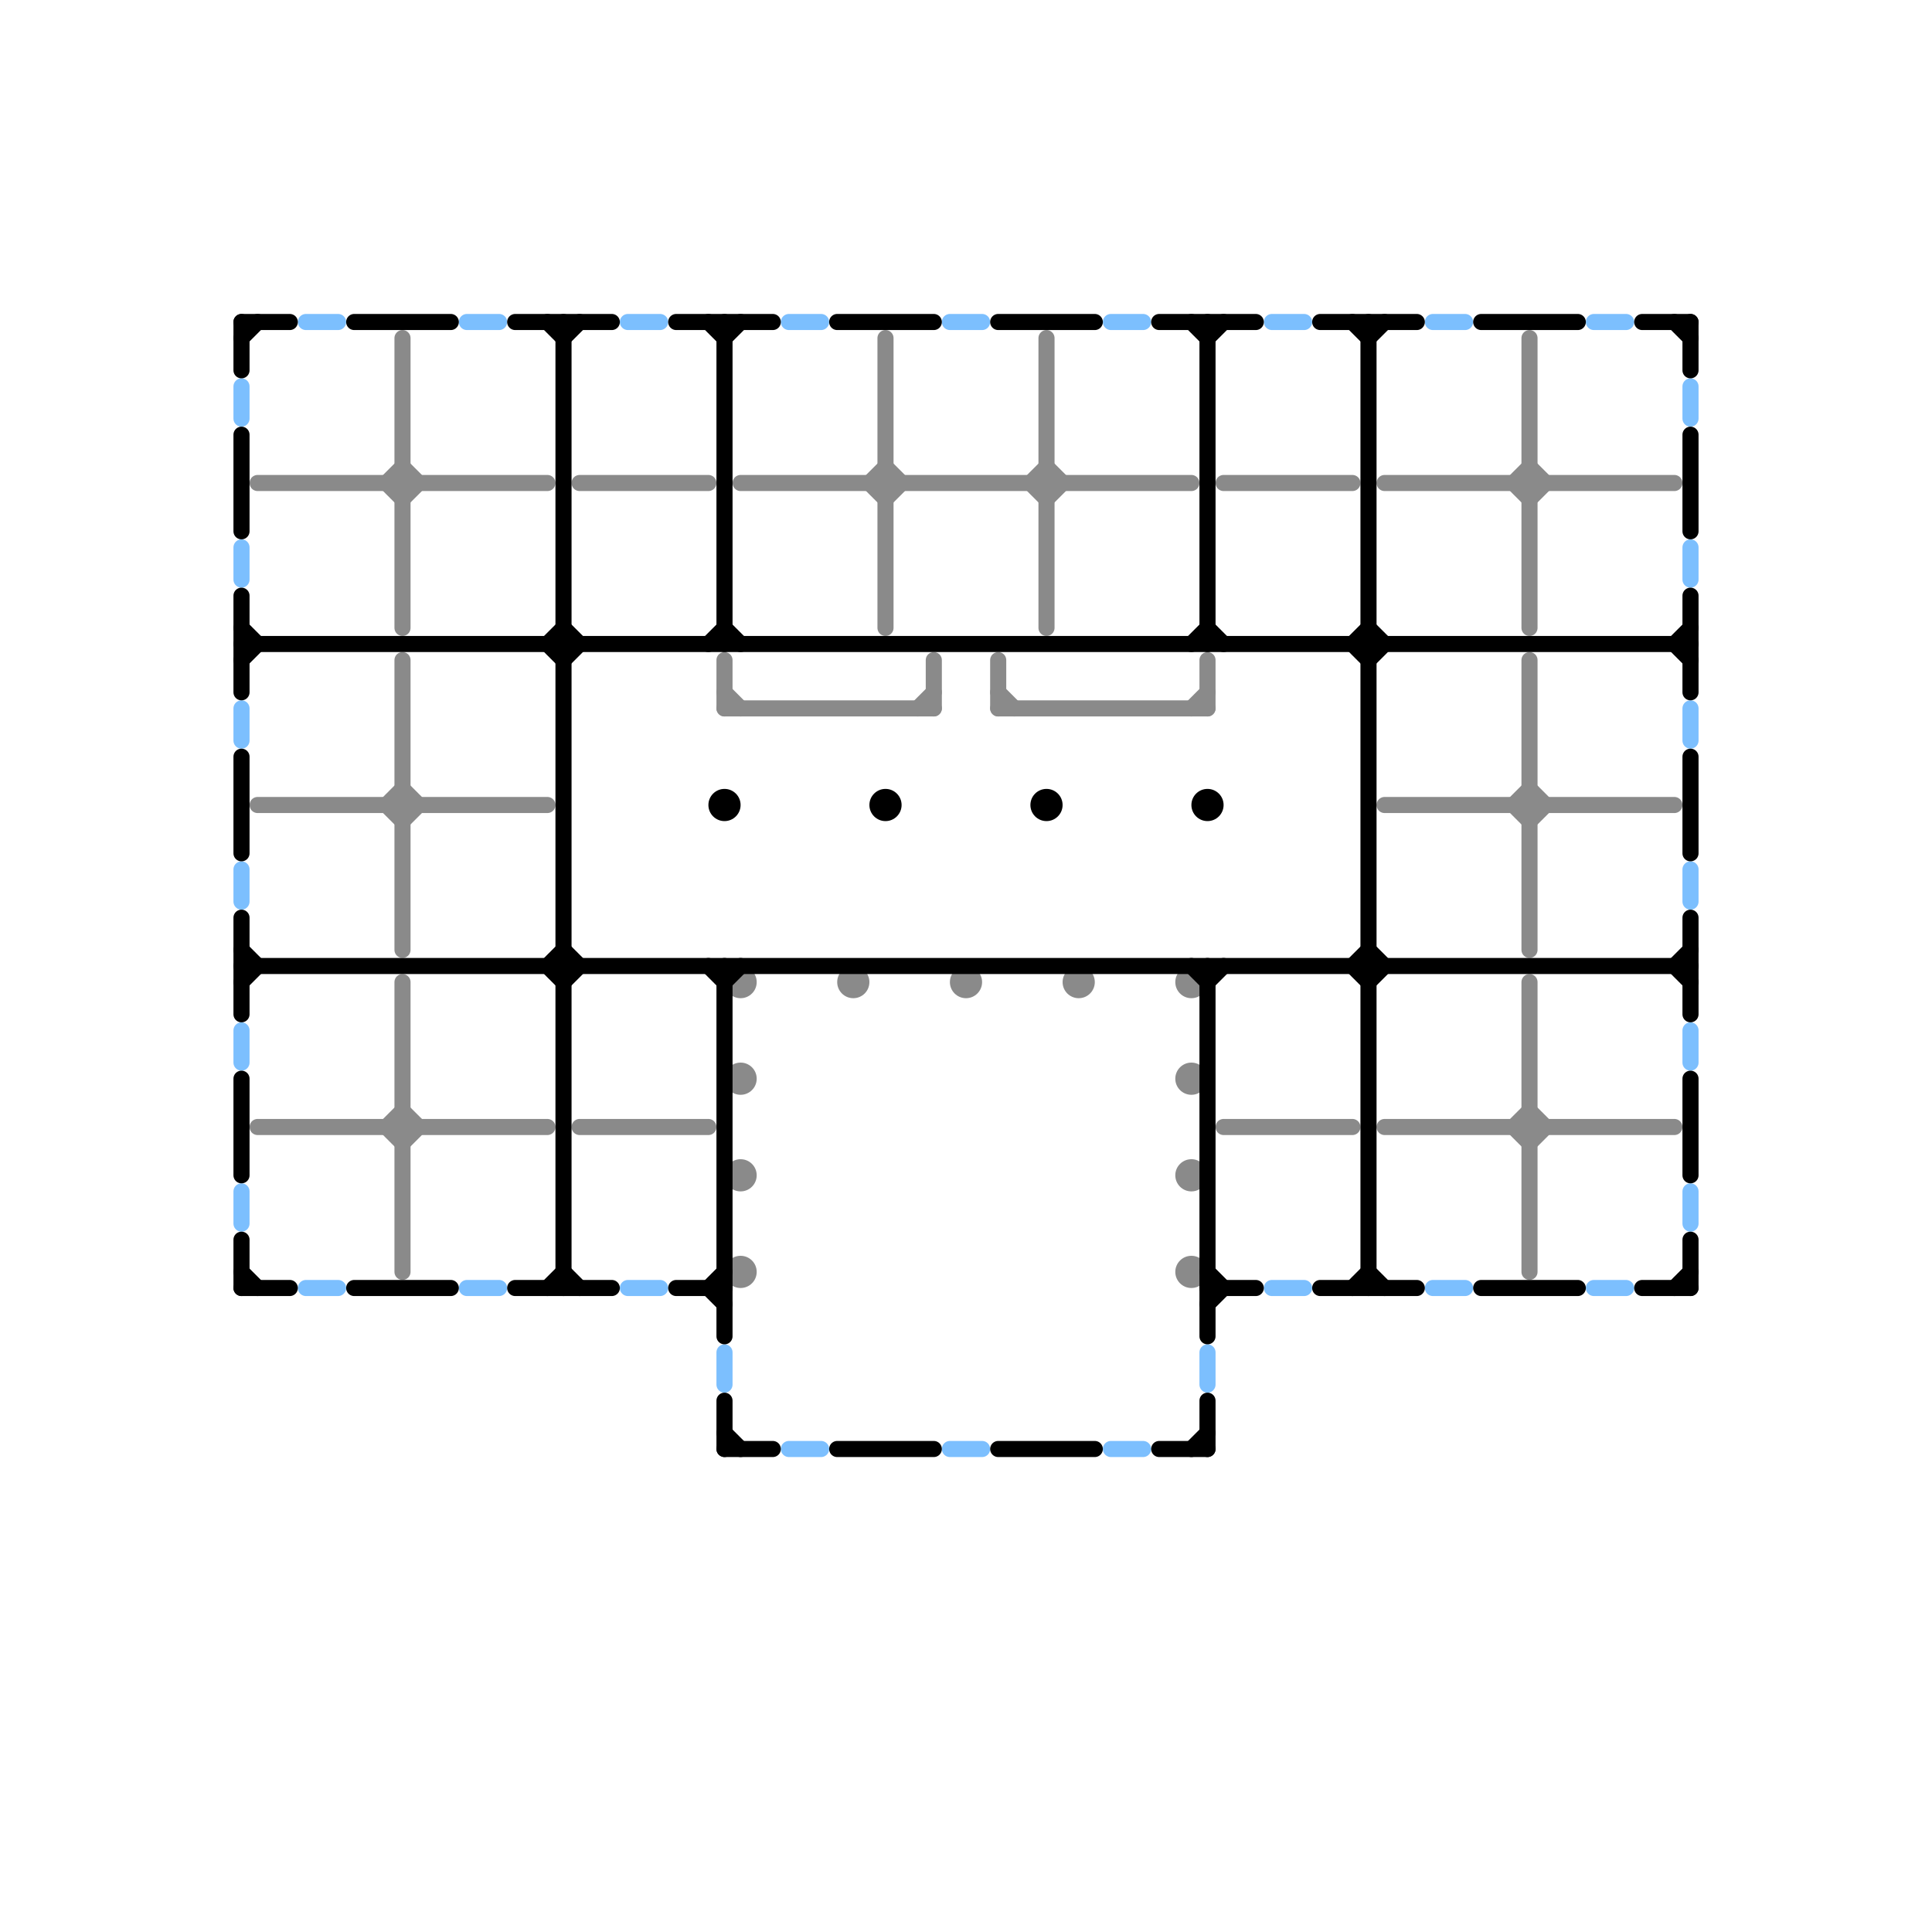 
<svg version="1.1" xmlns="http://www.w3.org/2000/svg" viewBox="0 0 120 120">
<style>line { stroke-width: 1; fill: none; stroke-linecap: round; stroke-linejoin: round; } .c0 { stroke: #7cbffe } .c1 { stroke: #8a8a8a } .c2 { stroke: #000000 }</style><line class="c0" x1="79" y1="20" x2="81" y2="20"/><line class="c0" x1="15" y1="64" x2="15" y2="66"/><line class="c0" x1="15" y1="54" x2="15" y2="56"/><line class="c0" x1="45" y1="84" x2="45" y2="86"/><line class="c0" x1="69" y1="20" x2="71" y2="20"/><line class="c0" x1="49" y1="90" x2="51" y2="90"/><line class="c0" x1="39" y1="80" x2="41" y2="80"/><line class="c0" x1="79" y1="80" x2="81" y2="80"/><line class="c0" x1="75" y1="84" x2="75" y2="86"/><line class="c0" x1="99" y1="20" x2="101" y2="20"/><line class="c0" x1="19" y1="20" x2="21" y2="20"/><line class="c0" x1="29" y1="80" x2="31" y2="80"/><line class="c0" x1="15" y1="24" x2="15" y2="26"/><line class="c0" x1="19" y1="80" x2="21" y2="80"/><line class="c0" x1="15" y1="34" x2="15" y2="36"/><line class="c0" x1="99" y1="80" x2="101" y2="80"/><line class="c0" x1="49" y1="20" x2="51" y2="20"/><line class="c0" x1="15" y1="44" x2="15" y2="46"/><line class="c0" x1="105" y1="74" x2="105" y2="76"/><line class="c0" x1="39" y1="20" x2="41" y2="20"/><line class="c0" x1="59" y1="90" x2="61" y2="90"/><line class="c0" x1="105" y1="54" x2="105" y2="56"/><line class="c0" x1="89" y1="80" x2="91" y2="80"/><line class="c0" x1="15" y1="74" x2="15" y2="76"/><line class="c0" x1="29" y1="20" x2="31" y2="20"/><line class="c0" x1="105" y1="24" x2="105" y2="26"/><line class="c0" x1="105" y1="64" x2="105" y2="66"/><line class="c0" x1="105" y1="34" x2="105" y2="36"/><line class="c0" x1="105" y1="44" x2="105" y2="46"/><line class="c0" x1="89" y1="20" x2="91" y2="20"/><line class="c0" x1="59" y1="20" x2="61" y2="20"/><line class="c0" x1="69" y1="90" x2="71" y2="90"/><line class="c1" x1="55" y1="29" x2="56" y2="30"/><line class="c1" x1="25" y1="49" x2="26" y2="50"/><line class="c1" x1="55" y1="31" x2="56" y2="30"/><line class="c1" x1="95" y1="61" x2="95" y2="79"/><line class="c1" x1="24" y1="30" x2="25" y2="29"/><line class="c1" x1="24" y1="70" x2="25" y2="69"/><line class="c1" x1="25" y1="69" x2="26" y2="70"/><line class="c1" x1="54" y1="30" x2="55" y2="31"/><line class="c1" x1="46" y1="30" x2="74" y2="30"/><line class="c1" x1="25" y1="51" x2="26" y2="50"/><line class="c1" x1="95" y1="31" x2="96" y2="30"/><line class="c1" x1="55" y1="21" x2="55" y2="39"/><line class="c1" x1="25" y1="41" x2="25" y2="59"/><line class="c1" x1="45" y1="44" x2="58" y2="44"/><line class="c1" x1="36" y1="70" x2="44" y2="70"/><line class="c1" x1="76" y1="30" x2="84" y2="30"/><line class="c1" x1="25" y1="71" x2="26" y2="70"/><line class="c1" x1="64" y1="30" x2="65" y2="29"/><line class="c1" x1="94" y1="50" x2="95" y2="49"/><line class="c1" x1="36" y1="30" x2="44" y2="30"/><line class="c1" x1="95" y1="51" x2="96" y2="50"/><line class="c1" x1="25" y1="29" x2="26" y2="30"/><line class="c1" x1="65" y1="29" x2="66" y2="30"/><line class="c1" x1="94" y1="70" x2="95" y2="69"/><line class="c1" x1="25" y1="61" x2="25" y2="79"/><line class="c1" x1="24" y1="50" x2="25" y2="51"/><line class="c1" x1="25" y1="31" x2="26" y2="30"/><line class="c1" x1="95" y1="71" x2="96" y2="70"/><line class="c1" x1="24" y1="70" x2="25" y2="71"/><line class="c1" x1="16" y1="70" x2="34" y2="70"/><line class="c1" x1="57" y1="44" x2="58" y2="43"/><line class="c1" x1="24" y1="30" x2="25" y2="31"/><line class="c1" x1="95" y1="29" x2="96" y2="30"/><line class="c1" x1="94" y1="30" x2="95" y2="29"/><line class="c1" x1="62" y1="44" x2="75" y2="44"/><line class="c1" x1="75" y1="41" x2="75" y2="44"/><line class="c1" x1="95" y1="49" x2="96" y2="50"/><line class="c1" x1="86" y1="50" x2="104" y2="50"/><line class="c1" x1="94" y1="50" x2="95" y2="51"/><line class="c1" x1="64" y1="30" x2="65" y2="31"/><line class="c1" x1="86" y1="70" x2="104" y2="70"/><line class="c1" x1="65" y1="21" x2="65" y2="39"/><line class="c1" x1="45" y1="43" x2="46" y2="44"/><line class="c1" x1="16" y1="50" x2="34" y2="50"/><line class="c1" x1="94" y1="70" x2="95" y2="71"/><line class="c1" x1="95" y1="21" x2="95" y2="39"/><line class="c1" x1="74" y1="44" x2="75" y2="43"/><line class="c1" x1="62" y1="41" x2="62" y2="44"/><line class="c1" x1="76" y1="70" x2="84" y2="70"/><line class="c1" x1="25" y1="21" x2="25" y2="39"/><line class="c1" x1="95" y1="41" x2="95" y2="59"/><line class="c1" x1="54" y1="30" x2="55" y2="29"/><line class="c1" x1="86" y1="30" x2="104" y2="30"/><line class="c1" x1="94" y1="30" x2="95" y2="31"/><line class="c1" x1="45" y1="41" x2="45" y2="44"/><line class="c1" x1="95" y1="69" x2="96" y2="70"/><line class="c1" x1="16" y1="30" x2="34" y2="30"/><line class="c1" x1="58" y1="41" x2="58" y2="44"/><line class="c1" x1="65" y1="31" x2="66" y2="30"/><line class="c1" x1="62" y1="43" x2="63" y2="44"/><line class="c1" x1="24" y1="50" x2="25" y2="49"/><circle cx="67" cy="61" r="1" fill="#8a8a8a" /><circle cx="46" cy="61" r="1" fill="#8a8a8a" /><circle cx="74" cy="61" r="1" fill="#8a8a8a" /><circle cx="53" cy="61" r="1" fill="#8a8a8a" /><circle cx="60" cy="61" r="1" fill="#8a8a8a" /><circle cx="46" cy="67" r="1" fill="#8a8a8a" /><circle cx="74" cy="67" r="1" fill="#8a8a8a" /><circle cx="74" cy="73" r="1" fill="#8a8a8a" /><circle cx="74" cy="79" r="1" fill="#8a8a8a" /><circle cx="46" cy="73" r="1" fill="#8a8a8a" /><circle cx="46" cy="79" r="1" fill="#8a8a8a" /><line class="c2" x1="45" y1="89" x2="46" y2="90"/><line class="c2" x1="45" y1="39" x2="46" y2="40"/><line class="c2" x1="84" y1="40" x2="85" y2="39"/><line class="c2" x1="34" y1="80" x2="35" y2="79"/><line class="c2" x1="84" y1="20" x2="85" y2="21"/><line class="c2" x1="75" y1="79" x2="76" y2="80"/><line class="c2" x1="22" y1="20" x2="28" y2="20"/><line class="c2" x1="34" y1="20" x2="35" y2="21"/><line class="c2" x1="82" y1="80" x2="88" y2="80"/><line class="c2" x1="15" y1="40" x2="105" y2="40"/><line class="c2" x1="15" y1="77" x2="15" y2="80"/><line class="c2" x1="75" y1="20" x2="75" y2="40"/><line class="c2" x1="84" y1="40" x2="85" y2="41"/><line class="c2" x1="42" y1="20" x2="48" y2="20"/><line class="c2" x1="15" y1="37" x2="15" y2="43"/><line class="c2" x1="15" y1="47" x2="15" y2="53"/><line class="c2" x1="62" y1="20" x2="68" y2="20"/><line class="c2" x1="35" y1="41" x2="36" y2="40"/><line class="c2" x1="15" y1="20" x2="18" y2="20"/><line class="c2" x1="35" y1="59" x2="36" y2="60"/><line class="c2" x1="72" y1="90" x2="75" y2="90"/><line class="c2" x1="75" y1="60" x2="75" y2="83"/><line class="c2" x1="22" y1="80" x2="28" y2="80"/><line class="c2" x1="85" y1="61" x2="86" y2="60"/><line class="c2" x1="104" y1="20" x2="105" y2="21"/><line class="c2" x1="85" y1="79" x2="86" y2="80"/><line class="c2" x1="105" y1="37" x2="105" y2="43"/><line class="c2" x1="105" y1="20" x2="105" y2="23"/><line class="c2" x1="92" y1="80" x2="98" y2="80"/><line class="c2" x1="35" y1="39" x2="36" y2="40"/><line class="c2" x1="104" y1="60" x2="105" y2="59"/><line class="c2" x1="15" y1="39" x2="16" y2="40"/><line class="c2" x1="84" y1="60" x2="85" y2="59"/><line class="c2" x1="45" y1="87" x2="45" y2="90"/><line class="c2" x1="85" y1="59" x2="86" y2="60"/><line class="c2" x1="75" y1="39" x2="76" y2="40"/><line class="c2" x1="105" y1="67" x2="105" y2="73"/><line class="c2" x1="104" y1="60" x2="105" y2="61"/><line class="c2" x1="52" y1="20" x2="58" y2="20"/><line class="c2" x1="84" y1="60" x2="85" y2="61"/><line class="c2" x1="75" y1="21" x2="76" y2="20"/><line class="c2" x1="42" y1="80" x2="45" y2="80"/><line class="c2" x1="35" y1="20" x2="35" y2="80"/><line class="c2" x1="45" y1="20" x2="45" y2="40"/><line class="c2" x1="105" y1="77" x2="105" y2="80"/><line class="c2" x1="15" y1="80" x2="18" y2="80"/><line class="c2" x1="75" y1="61" x2="76" y2="60"/><line class="c2" x1="92" y1="20" x2="98" y2="20"/><line class="c2" x1="35" y1="21" x2="36" y2="20"/><line class="c2" x1="72" y1="20" x2="78" y2="20"/><line class="c2" x1="34" y1="40" x2="35" y2="39"/><line class="c2" x1="74" y1="40" x2="75" y2="39"/><line class="c2" x1="15" y1="21" x2="16" y2="20"/><line class="c2" x1="104" y1="80" x2="105" y2="79"/><line class="c2" x1="15" y1="20" x2="15" y2="23"/><line class="c2" x1="105" y1="27" x2="105" y2="33"/><line class="c2" x1="15" y1="67" x2="15" y2="73"/><line class="c2" x1="15" y1="41" x2="16" y2="40"/><line class="c2" x1="34" y1="40" x2="35" y2="41"/><line class="c2" x1="15" y1="61" x2="16" y2="60"/><line class="c2" x1="44" y1="40" x2="45" y2="39"/><line class="c2" x1="62" y1="90" x2="68" y2="90"/><line class="c2" x1="82" y1="20" x2="88" y2="20"/><line class="c2" x1="32" y1="20" x2="38" y2="20"/><line class="c2" x1="105" y1="47" x2="105" y2="53"/><line class="c2" x1="102" y1="20" x2="105" y2="20"/><line class="c2" x1="45" y1="60" x2="45" y2="83"/><line class="c2" x1="74" y1="90" x2="75" y2="89"/><line class="c2" x1="44" y1="20" x2="45" y2="21"/><line class="c2" x1="15" y1="59" x2="16" y2="60"/><line class="c2" x1="44" y1="80" x2="45" y2="79"/><line class="c2" x1="84" y1="80" x2="85" y2="79"/><line class="c2" x1="34" y1="60" x2="35" y2="59"/><line class="c2" x1="85" y1="21" x2="86" y2="20"/><line class="c2" x1="35" y1="61" x2="36" y2="60"/><line class="c2" x1="85" y1="41" x2="86" y2="40"/><line class="c2" x1="75" y1="80" x2="78" y2="80"/><line class="c2" x1="15" y1="79" x2="16" y2="80"/><line class="c2" x1="15" y1="60" x2="105" y2="60"/><line class="c2" x1="44" y1="60" x2="45" y2="61"/><line class="c2" x1="85" y1="20" x2="85" y2="80"/><line class="c2" x1="44" y1="80" x2="45" y2="81"/><line class="c2" x1="34" y1="60" x2="35" y2="61"/><line class="c2" x1="15" y1="57" x2="15" y2="63"/><line class="c2" x1="102" y1="80" x2="105" y2="80"/><line class="c2" x1="104" y1="40" x2="105" y2="39"/><line class="c2" x1="45" y1="21" x2="46" y2="20"/><line class="c2" x1="85" y1="39" x2="86" y2="40"/><line class="c2" x1="15" y1="27" x2="15" y2="33"/><line class="c2" x1="52" y1="90" x2="58" y2="90"/><line class="c2" x1="35" y1="79" x2="36" y2="80"/><line class="c2" x1="45" y1="90" x2="48" y2="90"/><line class="c2" x1="74" y1="60" x2="75" y2="61"/><line class="c2" x1="74" y1="20" x2="75" y2="21"/><line class="c2" x1="104" y1="40" x2="105" y2="41"/><line class="c2" x1="45" y1="61" x2="46" y2="60"/><line class="c2" x1="105" y1="57" x2="105" y2="63"/><line class="c2" x1="75" y1="81" x2="76" y2="80"/><line class="c2" x1="75" y1="87" x2="75" y2="90"/><line class="c2" x1="32" y1="80" x2="38" y2="80"/><circle cx="45" cy="50" r="1" fill="#000000" /><circle cx="75" cy="50" r="1" fill="#000000" /><circle cx="65" cy="50" r="1" fill="#000000" /><circle cx="55" cy="50" r="1" fill="#000000" />


</svg>

